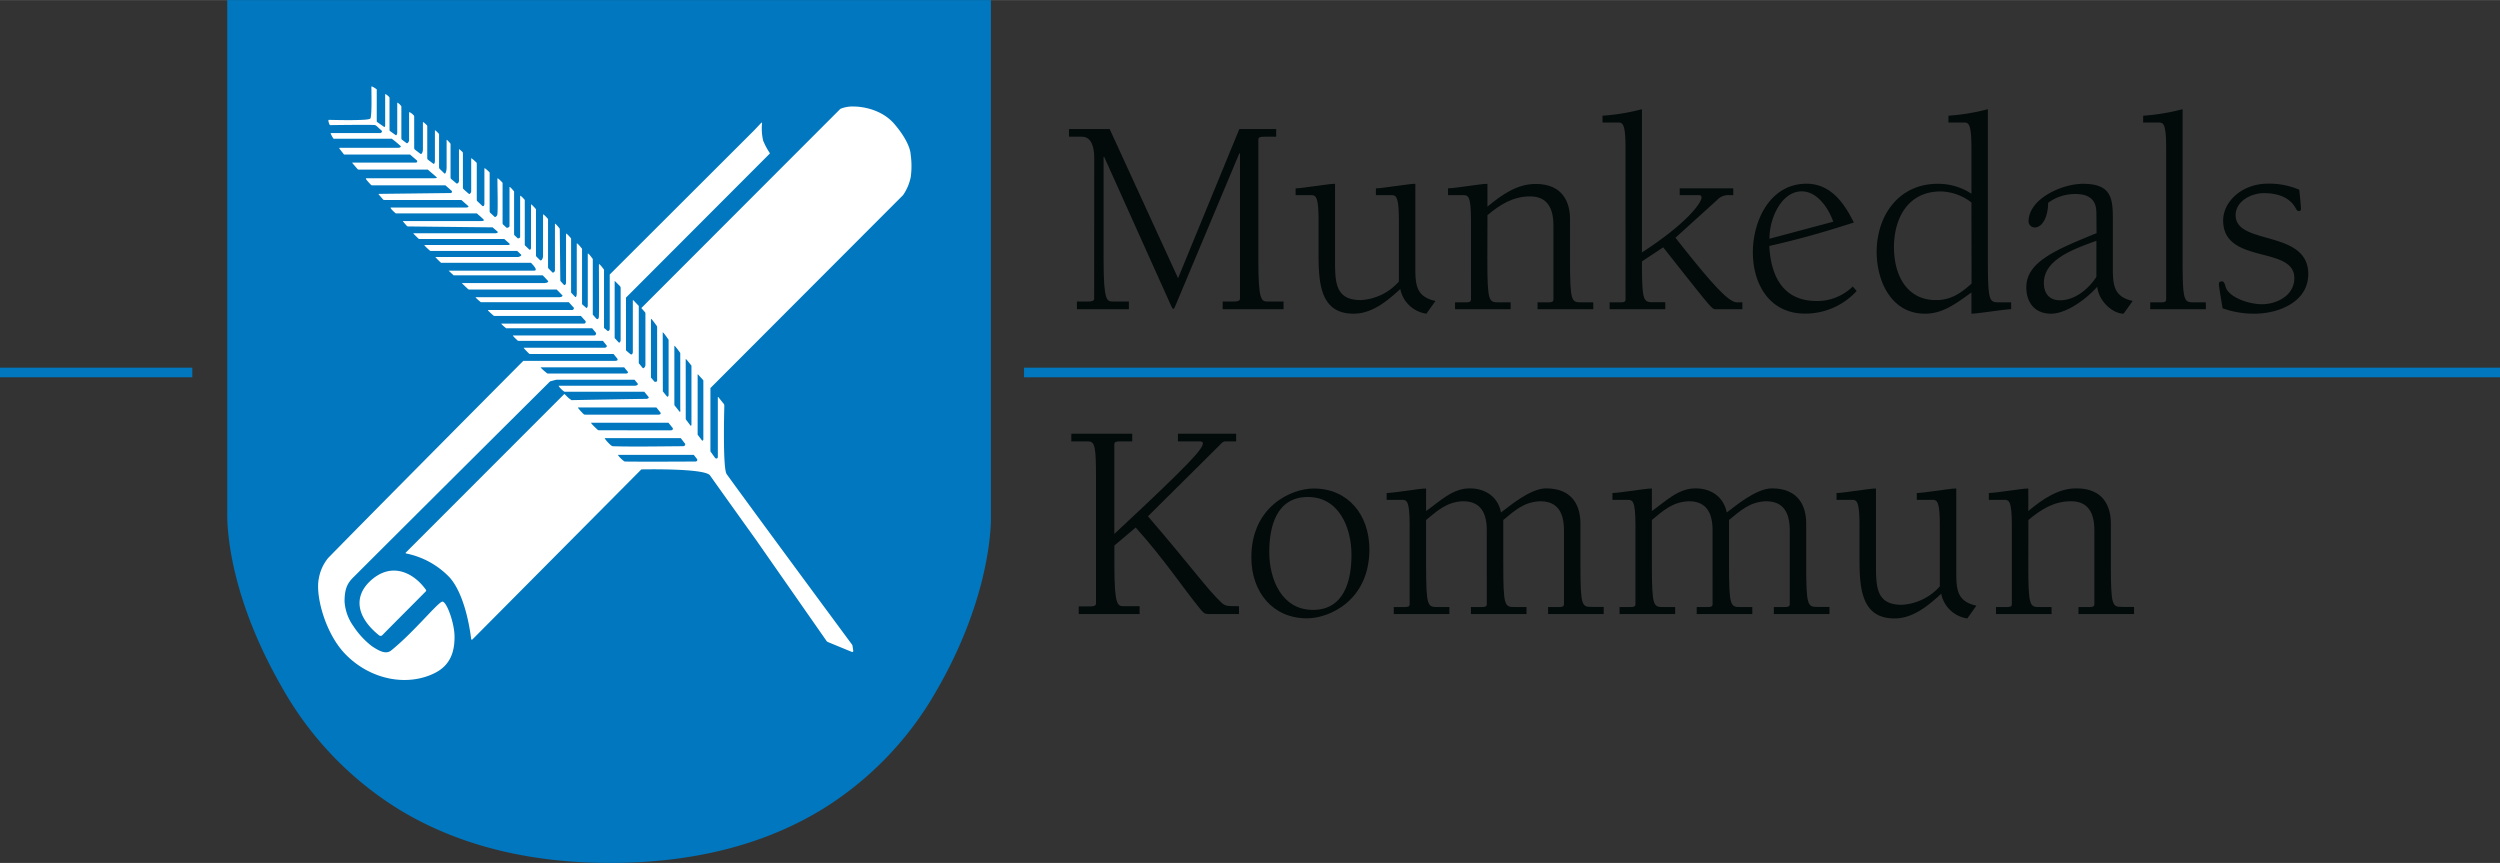 <svg id="Lager_1" data-name="Lager 1" xmlns="http://www.w3.org/2000/svg" width="188.31mm" height="65mm" viewBox="0 0 533.8 184.24">
  <rect x="0" y="0" width="533.8" height="184.24" fill="#333333" stroke="none"/>
  <defs>
    <style>
      .cls-1 {
        fill: #0077be;
      }

      .cls-2 {
        fill: #020a0a;
      }

      .cls-3 {
        fill: #fff;
      }
    </style>
  </defs>
  <title>Logo Munkedals kommun liggande BLÅ 2022 svg</title>
  <g>
    <rect class="cls-1" y="78.5" width="41.06" height="2.05"/>
    <rect class="cls-1" x="218.65" y="78.5" width="315.15" height="2.05"/>
    <g>
      <path class="cls-2" d="M262.7,63.55c0-2.18-.54-4.48-2.66-4.48h-2.73V57.44H266l14.6,31.85,13.08-31.85h7.87v1.63h-2.42c-.73,0-1.39,0-1.39.61V85.42c0,8.66.66,8.84,2,8.84h3.39V95.9h-13V94.26h2.48c.67,0,1.21-.12,1.21-.61V62.71l-.12-.13L279.9,95.47c-.06.18-.18.36-.3.36s-.3-.24-.43-.54L264.82,63.37h-.12V85.42c0,8.66.66,8.84,2,8.84h3.39V95.9H259V94.26h2.48c.67,0,1.21-.12,1.21-.61Z" transform="translate(-29.06 -29.89)"/>
      <path class="cls-2" d="M305.7,70.1c.85,0,2.79-.31,4.24-.49,1.88-.24,3.27-.48,4.18-.48V85.3c0,4.78,0,8.66,5.51,8.66A11.71,11.71,0,0,0,327.75,90V76.94c0-5.39-.67-5.39-1.7-5.39h-3.21V70.1c.85,0,2.79-.31,4.24-.49,1.88-.24,3.27-.48,4.18-.48v17.5c0,3.81,0,6.6,4.3,7.51l-1.94,2.72a6.63,6.63,0,0,1-5.57-5.26c-2.91,2.66-6.06,5.26-10,5.26-7.45,0-7.45-7.26-7.45-13.5V76.94c0-5.39-.67-5.39-1.7-5.39H305.7Z" transform="translate(-29.06 -29.89)"/>
      <path class="cls-2" d="M346.64,85.3c0,9.14.31,9.14,2.55,9.14h2.42V95.9H339.74V94.44H342c.55,0,1.15,0,1.15-.6V76.94c0-5.39-.67-5.39-1.7-5.39h-3.21V70.1c.85,0,2.79-.31,4.24-.49,1.88-.24,3.27-.48,4.18-.48V74c3.15-2.6,6.36-4.84,10.3-4.84,5.75,0,7.33,3.87,7.33,7.51V85.3c0,9.14.3,9.14,2.54,9.14h2.42V95.9H357.36V94.44h2.24c.55,0,1.15,0,1.15-.6V78c0-4.79-2.24-6.18-5-6.18-3.64,0-6.42,1.76-9.09,4Z" transform="translate(-29.06 -29.89)"/>
      <path class="cls-2" d="M376.14,61.43c0-5.39-.67-5.39-1.7-5.39h-3.21V54.59a44.85,44.85,0,0,0,8.42-1.39V83.78c9.93-6.42,12.72-10.72,12.72-11.69a.48.48,0,0,0-.54-.54h-4.12V70.1h11.44v1.45h-.84a3.24,3.24,0,0,0-2.67,1.09l-8.84,8C396,92.38,398.49,94.44,400,94.44h1.09V95.9h-5.81c-.67,0-.91-.31-11.09-13.21l-4.54,3c0,8.72.3,8.72,2.55,8.72h2.42V95.9H372.75V94.44H375c.54,0,1.15,0,1.15-.6Z" transform="translate(-29.06 -29.89)"/>
      <path class="cls-2" d="M425.5,92a14.8,14.8,0,0,1-11.09,4.84c-7.5,0-11.08-6.29-11.08-13.08s3.7-14.65,11.45-14.65c5.15,0,8.05,4.11,10.11,8.29-6.11,1.94-11,3.4-18.05,5,.31,6.3,2.85,11.75,10.06,11.75a10.73,10.73,0,0,0,7.75-3.09Zm-5-14.78c-1-2.84-3.39-6.48-6.72-6.48-4.3,0-6.91,5.63-6.91,10.12Z" transform="translate(-29.06 -29.89)"/>
      <path class="cls-2" d="M450,61.43c0-5.39-.67-5.39-1.7-5.39h-3.21V54.59a44.85,44.85,0,0,0,8.42-1.39V85.3c0,9.14.3,9.14,2.54,9.14h2.43V95.9c-.61,0-2.43.24-4.24.48s-3.58.48-4.24.48V92.32c-3.88,2.85-6.42,4.54-9.94,4.54-7.14,0-10.29-6.9-10.29-13.2,0-7.75,4.72-14.53,13-14.53A12.89,12.89,0,0,1,450,71.25Zm0,11.69a11,11,0,0,0-6.6-2.36c-6.79,0-9.94,5.51-9.94,11.93,0,5.7,2.55,11.27,9,11.27,3.15,0,5.27-1.46,7.57-3.52Z" transform="translate(-29.06 -29.89)"/>
      <path class="cls-2" d="M476.68,75.61c0-1.34,0-4.3-4.42-4.3a9.72,9.72,0,0,0-5.88,1.87c0,2.55-1,5.27-2.91,5.27a1.32,1.32,0,0,1-1.27-1.27c0-4.84,7.09-8.05,11.63-8.05,6.3,0,6.36,3.39,6.36,7.87v9.63c0,3.81,0,6.6,4.24,7.51l-1.94,2.72c-2.24,0-5.27-2.54-5.63-5.75-2.18,2.48-6.48,5.75-9.87,5.75s-5.27-2.3-5.27-5.63c0-5.45,6.3-8,15-11.57Zm0,5.69c-5.45,1.94-11.21,4.18-11.21,9,0,2.24,1.15,3.7,3.45,3.7,3.15,0,6.06-2.36,7.76-5Z" transform="translate(-29.06 -29.89)"/>
      <path class="cls-2" d="M491.58,61.43c0-5.39-.67-5.39-1.7-5.39h-3.21V54.59a44.85,44.85,0,0,0,8.42-1.39V85.3c0,9.14.3,9.14,2.54,9.14h2.42V95.9H488.18V94.44h2.24c.55,0,1.16,0,1.16-.6Z" transform="translate(-29.06 -29.89)"/>
      <path class="cls-2" d="M506.41,75.85c0,6.48,15.51,3,15.51,12.54,0,6-6.36,8.47-11.51,8.47a19.88,19.88,0,0,1-6.78-1.15c-.37-2.3-.79-4.6-.79-5.2,0-.37.24-.55.67-.55s.6.61.72,1c.43,2.24,4.73,3.88,7.82,3.88s6.9-1.82,6.9-5.58c0-7-15.2-2.84-15.2-12.29,0-4.12,4.12-7.87,9.51-7.87A16.12,16.12,0,0,1,520,70.4c.18,1.63.36,3.69.36,4.12a.38.38,0,0,1-.42.42c-.42,0-.48-.24-.67-.54-.3-.49-1.57-3.28-6.84-3.28C509.93,71.12,506.41,72.7,506.41,75.85Z" transform="translate(-29.06 -29.89)"/>
    </g>
    <g>
      <path class="cls-2" d="M267,143.88c15.81-14.72,18.9-18.11,18.9-19.32,0-.43-.43-.43-.79-.43h-4.54V122.5H293v1.63h-2.12c-.6,0-.72.06-1.39.79l-15.32,15.2c9.45,11,12.9,15.87,15.68,18.41.79.73,1,.79,3.76.79V161H287c-.85-.06-1.09-.37-1.82-1.28-3-3.63-7.81-10.78-13.63-17.2L267,146.36v4.12c0,8.66.67,8.84,2,8.84h3.39V161h-13v-1.64h2.48c.67,0,1.21-.12,1.21-.6V132.25c0-6.91-.18-8.12-1.69-8.12h-3.58V122.5h13v1.63h-2.43c-.72,0-1.39,0-1.39.61v19.14Z" transform="translate(-29.06 -29.89)"/>
      <path class="cls-2" d="M309.58,134.19c7.33,0,11.87,5.63,11.87,13,0,10.9-8.54,14.72-13.33,14.72-7.32,0-11.87-5.64-11.87-13C296.25,138,304.79,134.19,309.58,134.19Zm-.18,25.92c6.66,0,8.23-6.24,8.23-11.75,0-5.81-2.66-12.36-9.32-12.36s-8.24,6.24-8.24,11.75C300.07,153.57,302.73,160.11,309.4,160.11Z" transform="translate(-29.06 -29.89)"/>
      <path class="cls-2" d="M325.14,135.15c.85,0,2.79-.3,4.24-.48,1.88-.24,3.27-.48,4.18-.48V139c3.09-2.18,5.63-4.84,9.33-4.84,3.39,0,6.05,1.87,6.66,5.15,1.51-1.1,6.18-5.15,9.63-5.15,5.75,0,7.33,3.87,7.33,7.51v8.66c0,9.14.3,9.14,2.54,9.14h2.43V161H359.61V159.5h2.24c.54,0,1.15,0,1.15-.6V143.09c0-4.79-2.24-6.18-5.09-6.18-3.51.12-5.57,2.12-7.87,4v9.45c0,9.14.3,9.14,2.54,9.14H355V161H343.13V159.5h2.24c.55,0,1.15,0,1.15-.6V143.09c0-4.79-2.24-6.18-5.08-6.18-3.52.12-5.58,2.12-7.88,4v9.45c0,9.14.3,9.14,2.55,9.14h2.42V161H326.66V159.5h2.24c.54,0,1.15,0,1.15-.6V142c0-5.39-.67-5.39-1.7-5.39h-3.21Z" transform="translate(-29.06 -29.89)"/>
      <path class="cls-2" d="M373.35,135.15c.85,0,2.79-.3,4.24-.48,1.88-.24,3.27-.48,4.18-.48V139c3.09-2.18,5.63-4.84,9.33-4.84,3.39,0,6,1.87,6.66,5.15,1.52-1.1,6.18-5.15,9.63-5.15,5.75,0,7.33,3.87,7.33,7.51v8.66c0,9.14.3,9.14,2.54,9.14h2.43V161H407.81V159.5h2.25c.54,0,1.15,0,1.15-.6V143.09c0-4.79-2.24-6.18-5.09-6.18-3.51.12-5.57,2.12-7.88,4v9.45c0,9.14.31,9.14,2.55,9.14h2.42V161H391.34V159.5h2.24c.55,0,1.15,0,1.15-.6V143.09c0-4.79-2.24-6.18-5.08-6.18-3.52.12-5.58,2.12-7.88,4v9.45c0,9.14.3,9.14,2.55,9.14h2.42V161H374.87V159.5h2.24c.54,0,1.15,0,1.15-.6V142c0-5.39-.67-5.39-1.7-5.39h-3.21Z" transform="translate(-29.06 -29.89)"/>
      <path class="cls-2" d="M421.2,135.15c.85,0,2.79-.3,4.24-.48,1.88-.24,3.27-.48,4.18-.48v16.17c0,4.78,0,8.66,5.51,8.66a11.71,11.71,0,0,0,8.12-3.94V142c0-5.39-.67-5.39-1.7-5.39h-3.21v-1.46c.85,0,2.79-.3,4.24-.48,1.88-.24,3.27-.48,4.18-.48v17.5c0,3.82,0,6.6,4.3,7.51l-1.94,2.73a6.64,6.64,0,0,1-5.57-5.27c-2.91,2.66-6.06,5.27-10,5.27-7.45,0-7.45-7.27-7.45-13.51V142c0-5.39-.67-5.39-1.7-5.39H421.2Z" transform="translate(-29.06 -29.89)"/>
      <path class="cls-2" d="M462.14,150.36c0,9.14.3,9.14,2.55,9.14h2.42V161H455.24V159.5h2.24c.54,0,1.15,0,1.15-.6V142c0-5.39-.67-5.39-1.7-5.39h-3.21v-1.46c.85,0,2.79-.3,4.24-.48,1.88-.24,3.27-.48,4.18-.48V139c3.15-2.6,6.36-4.84,10.3-4.84,5.75,0,7.33,3.87,7.33,7.51v8.66c0,9.14.3,9.14,2.54,9.14h2.42V161H472.86V159.5h2.24c.55,0,1.15,0,1.15-.6V143.09c0-4.79-2.24-6.18-5-6.18-3.64,0-6.42,1.76-9.09,4Z" transform="translate(-29.06 -29.89)"/>
    </g>
    <g>
      <path class="cls-1" d="M77.58,29.89V139.78c0,4.79,1.22,18.8,11.86,37.17a72,72,0,0,0,24.5,25.57c12.49,7.71,27.76,11.62,45.4,11.62s32.89-3.87,45.34-11.49A70.89,70.89,0,0,0,229,177.39c10.53-18.16,11.64-32.82,11.64-36.76V29.89Z" transform="translate(-29.06 -29.89)"/>
      <path class="cls-3" d="M223.49,62.75s0-2.31-3.41-6.33-9-3.79-8.68-3.79a6.64,6.64,0,0,0-2.91.5L166,95.66l.81.92.06.16s0,9.55,0,11.1c0,.33-.41.85-.61.59s-.67-.83-.81-1V95.2l-.79-.83s-.48-.56-.48-.35c0,1.69,0,8.82,0,11,0,.48-.29.64-.46.51a11.55,11.55,0,0,1-1-.85V93.43L193.4,62.7a.17.17,0,0,0,0-.18A14.24,14.24,0,0,1,192,59.88a11.8,11.8,0,0,1-.23-3.71.09.09,0,0,0-.16-.07l-1.49,1.58L159.25,88.5s0,10.36,0,11.59c0,.35-.34.56-.46.45s-.41-.35-.68-.57a.27.27,0,0,1-.08-.19V87.56a.31.31,0,0,0-.09-.22s-1-1.36-1-1c0,3.12.05,9,0,11,0,.69-.34.8-.54.59-.36-.39-.4-.44-.7-.78a.24.24,0,0,1-.07-.16l0-11.73a.22.22,0,0,0-.07-.17s-1-1.41-1-1c0,2.35,0,9.62,0,10.94,0,.46-.22.7-.34.58-.29-.25-.49-.44-.78-.68a.28.28,0,0,1-.1-.21V83.09a.33.33,0,0,0-.13-.25s-1-1.27-1-.93c0,1.64,0,8.34,0,10.59,0,.44-.13,1-.38.74l-.75-.79a.3.3,0,0,1-.08-.2V80.89a.27.27,0,0,0-.08-.19s-1-1.22-1-.87c0,1.62,0,9.07,0,10.36,0,.41-.28.69-.45.51s-.3-.31-.7-.77a.35.35,0,0,1-.07-.2l-.12-10.92a.32.32,0,0,0-.11-.24s-.92-1.17-.92-.86c0,1.75,0,8.1,0,9.87,0,.38-.41.6-.53.48l-.83-.84a.41.41,0,0,1-.11-.28V76.75a.32.32,0,0,0-.07-.19s-1-1.13-1-.85c0,1.64,0,7.24,0,8.79,0,.66-.39,1.17-.64.93l-.73-.71a.52.52,0,0,1-.14-.35v-9.7a.34.34,0,0,0-.11-.25s-.95-1.1-.95-.85c0,1.72,0,7.51,0,9.24,0,.26-.22.48-.34.38l-.89-.85a.34.34,0,0,1-.1-.23V72.68a.33.33,0,0,0-.1-.23s-.89-1-.89-.71c0,1.38,0,7,0,8.75,0,.21-.45.36-.54.26l-.63-.6a.38.38,0,0,1-.12-.28v-9a.29.29,0,0,0-.1-.23s-.88-1.06-.88-.81c0,1.47,0,6.58,0,8.34,0,.18-.48.48-.67.3s-.45-.41-.68-.63a.37.37,0,0,1-.13-.27V69a.26.26,0,0,0-.1-.2s-1-1.09-1-.78c0,1.89.12,6.09,0,7.55a.73.73,0,0,1-.54.67l-1-.93a.38.38,0,0,1-.12-.27V66.81a.29.29,0,0,0-.12-.23s-1-1-1-.72c0,1.66,0,6.1,0,7.53,0,.48-.29.59-.41.49l-1.06-1a.44.44,0,0,1-.16-.33V64.8a.35.35,0,0,0-.14-.28s-1.05-1-1.05-.82c0,1.91,0,5.89,0,7,0,.37-.34.7-.48.58-.4-.32-.68-.59-1.09-.94a.58.58,0,0,1-.2-.42V62.6a.39.39,0,0,0-.18-.34s-.66-.67-.66-.47c0,1.65,0,5.75,0,6.69,0,.47-.4.69-.55.56l-1.08-.91a.46.46,0,0,1-.17-.35l0-7.09a.3.3,0,0,0-.08-.22c-.21-.24-.76-.91-.76-.67,0,.55,0,4.55,0,5.86,0,.67-.23,1.5-.48,1.25L123,66a.49.49,0,0,1-.19-.39v-7a.34.34,0,0,0-.07-.19c-.21-.23-.82-.89-.82-.65,0,1.21,0,4.94,0,6.49,0,.45-.18.71-.33.59L120.46,64a.42.42,0,0,1-.17-.34v-6.8a.38.38,0,0,0-.16-.31s-.77-.79-.77-.55c0,1.6,0,4.62,0,5.72,0,.78-.32,1.17-.54,1l-1.15-.88a.43.43,0,0,1-.17-.33V54.71c0-.25-1.09-1.1-1.09-.81,0,.94,0,4.74,0,5.93,0,.21-.31.81-.57.59l-.91-.68a.4.4,0,0,1-.17-.32V52.63c0-.19-.88-1-.88-.78,0,1.23,0,4.78,0,6.34,0,.16-.12.68-.33.55l-1.18-.85a.32.32,0,0,1-.14-.27V50.76c0-.22-.93-.95-.93-.74,0,1.41,0,5.1,0,6.59,0,.32-.09.45-.25.35l-1.43-1a.25.25,0,0,1-.12-.22c0-1.39,0-6.71,0-6.78a5.54,5.54,0,0,0-1-.61.1.1,0,0,0-.14.09c0,1,.14,6.28-.23,6.76s-7.48.31-8.85.27c-.23,0,0,.75.15,1,0,.07.08.13.15.13s9.21-.13,9.57,0,.65.55,1.38,1.15c.25.2-.09.54-.24.54l-10.65,0s0,0,0,0a4.67,4.67,0,0,0,.56,1.1.17.17,0,0,0,.16.12h12.36a22,22,0,0,1,1.85,1.53c.17.17,0,.4-.55.4H101.61a.1.1,0,0,0-.08.17l.92,1.19a.21.21,0,0,0,.16.08h14l1.48,1.27a.28.28,0,0,1-.24.45H104.31a.07.07,0,0,0,0,.12l1.08,1.25a.3.3,0,0,0,.25.12h14.76l1.89,1.64c.2.2-.33.21-.59.21H107.27c-.4,0,.71,1.08,1,1.42a.36.36,0,0,0,.24.09h15.65l1.27,1.12a.29.29,0,0,1-.21.53L110,71.28a.08.08,0,0,0-.07.14l.93,1.06a.31.31,0,0,0,.24.1l16.47,0c.47.42,1.14,1,1.43,1.27s-.22.34-.44.34h-16c-.42,0,.69,1,1,1.25l.14,0h17.17c.47.43.83.7,1.43,1.3.29.29-.24.34-.56.34H115.15a.06.06,0,0,0-.05.09l.87,1,.14.06,18.13.2c.4.35.73.62,1,.86s-.06.4-.45.4H117.38a.06.06,0,0,0-.06.07l1.07,1.06a.4.4,0,0,0,.24.1h18.11l1.12,1c.18.16-.13.28-.39.28H119.7c-.23,0,1.15,1.2,1.15,1.2a.25.25,0,0,0,.16.06h18.48l.82.78c.25.23-.45.52-.66.52-3.92,0-16.16,0-17.64,0A14,14,0,0,0,123.24,86a.09.09,0,0,0,.08,0h19.12c.63.66,1.54,1.67.64,1.67l-18.24,0,1.08,1,.15,0h18.86c.39.38.7.71,1.13,1.19.22.23-.28.46-.77.46H127.75a.06.06,0,0,0,0,.1L129,91.62a.35.35,0,0,0,.22.08h18.7l1.27,1.3s-.08.33-.69.34c-4.1,0-16.19,0-17.86,0-.22,0,1,1,1,1a.24.24,0,0,0,.18.07l18.69,0,1.09,1.2s0,.45-.34.46c-3.6,0-15.49,0-18,0-.24,0,1.16,1.18,1.16,1.18a.29.29,0,0,0,.21.09l18.46,0c.29.34.58.64.91,1a.37.37,0,0,1-.21.64c-2.86,0-16.38,0-17.66,0-.23,0,1,1,1,1a.14.14,0,0,0,.1,0h18.27l.69.83a.4.4,0,0,1-.31.7c-1.87,0-16,0-17.28,0-.22,0,1,1.1,1,1.1a.41.41,0,0,0,.19.05h18l.75.93c.25.3-.09.54-.42.54H140.9c-.17,0,1.14,1.27,1.14,1.27a.39.39,0,0,0,.23.07h17.79l.74.9c.34.42,0,.56-.41.56H140.8s-30.83,31-41.67,42.09a9.4,9.4,0,0,0-2,4.41c-.75,3.57,1.33,11.57,5.55,16,5.43,5.69,13.43,7.1,19.27,4.13,3.31-1.68,4.19-4.58,4.16-7.76,0-2.88-1.69-7.48-2.58-7.46s-6,6.43-10.9,10.39c-1.17,1-2.68.09-4.12-.84a17.6,17.6,0,0,1-4-4.32,10.21,10.21,0,0,1-1.88-5.25c0-2.84.67-4,2-5.29,10.72-10.72,41.88-41.71,41.88-41.71l0,0s1.23-.35,1.36-.35h16.68l.68.83c.12.17-.15.45-.7.45-1.36,0-15.85,0-16.13,0s1,1.27,1.22,1.27h17l.91,1.11c.2.25-.29.42-.45.42-2.2,0-16,.27-16,.27s-.58-.42-.69-.52l-.82-.81-33.85,33.86a.12.12,0,0,0,0,.2,17.58,17.58,0,0,1,9.42,5.21c3.28,3.81,4.32,11.35,4.52,13.06a.16.16,0,0,0,.28.09L166,130.11s13.56-.3,14.66,1.28c2.46,3.49,9.83,13.77,9.83,13.77l15.06,21.59a.68.68,0,0,0,.3.23l5.1,2.1a.22.22,0,0,0,.3-.24l-.16-1.07a.68.68,0,0,0-.11-.26s-21.58-29.2-26.76-36.39c-.89-1.24-.5-14.58-.5-14.58a.77.77,0,0,0-.27-.6l-1-1.26a.07.07,0,0,0-.12,0v12.82a.32.32,0,0,1-.58.15c-.3-.4-.68-.93-1-1.4V112.74l41.13-41.19a10.45,10.45,0,0,0,1.65-3.9A17.81,17.81,0,0,0,223.49,62.75Zm-80.76,25Zm.09,0Zm17.48,14.31V89.93a.05.05,0,0,1,.09,0l1,1a.64.64,0,0,1,.19.45s0,9.36,0,11.08c0,.4-.27.73-.44.51Zm2.25,7.58H146c-.16,0-1.65-1.33-1.48-1.33h17.81c.29.37.54.67.75.93S163,109.65,162.55,109.65Zm12.92-3.08c0-.2,1.06,1.18,1.23,1.4a.13.13,0,0,1,0,.08c0,.72,0,9.73,0,12.52,0,.08-.07.35-.22.17l-1-1.33ZM173.05,116V103.75c0-.27,1.2,1.41,1.2,1.41a.25.25,0,0,1,.06.17v11.83a3.22,3.22,0,0,1,0,.62c-.05.08-.1.07-.24-.11-.27-.34-.72-.92-1-1.25C173.05,116.17,173.05,116,173.05,116Zm-2.49-15.12c0-.3,1.19,1.46,1.19,1.46a.24.24,0,0,1,.07.18V114.2c0,.3-.21.49-.36.32s-.68-.84-.87-1.07l0-.28ZM168.05,98c0-.31,1.21,1.43,1.21,1.43a.52.52,0,0,1,.11.32s0,9.65,0,11.43c0,.23-.48.31-.62.14s-.2-.24-.2-.24l-.5-.58Zm-14.3,20.36c-.15-.09-1-1-1.26-1.37a.07.07,0,0,1,.06-.11h16.66c.3.38.63.77.89,1.12.1.12,0,.42-.42.42H154A.58.58,0,0,1,153.75,118.36Zm2.87,3.24s-1.61-1.46-1.31-1.46l16.47,0c.37.45.67.83.93,1.16.09.12,0,.46-.39.46H156.93A.48.48,0,0,1,156.62,121.6Zm1.59,1.83h16.2c.39.49.46.6.92,1.18.12.13,0,.55-.44.55-2.52,0-10.75.15-15,0C159.46,125.13,158,123.43,158.21,123.43Zm19.44,5c-2.05,0-10.59.06-15.14,0-.32,0-1.68-1.42-1.46-1.42h16.14c.24.3.44.55.66.84C178,127.93,178,128.4,177.65,128.4Zm1.59-4.74c0,.24-.19.37-.33.18l-.89-1.17V109.83a0,0,0,0,1,.08,0l1.09,1.2.05.11Z" transform="translate(-29.06 -29.89)"/>
      <path class="cls-3" d="M108.05,154c-3.64,3.47-2.68,7.82,1.94,11.53a.51.51,0,0,0,.68,0c2.39-2.44,7.82-7.86,9.32-9.39a.26.26,0,0,0,0-.35C117.26,152,112.49,149.79,108.05,154Z" transform="translate(-29.06 -29.89)"/>
    </g>
  </g>
</svg>
